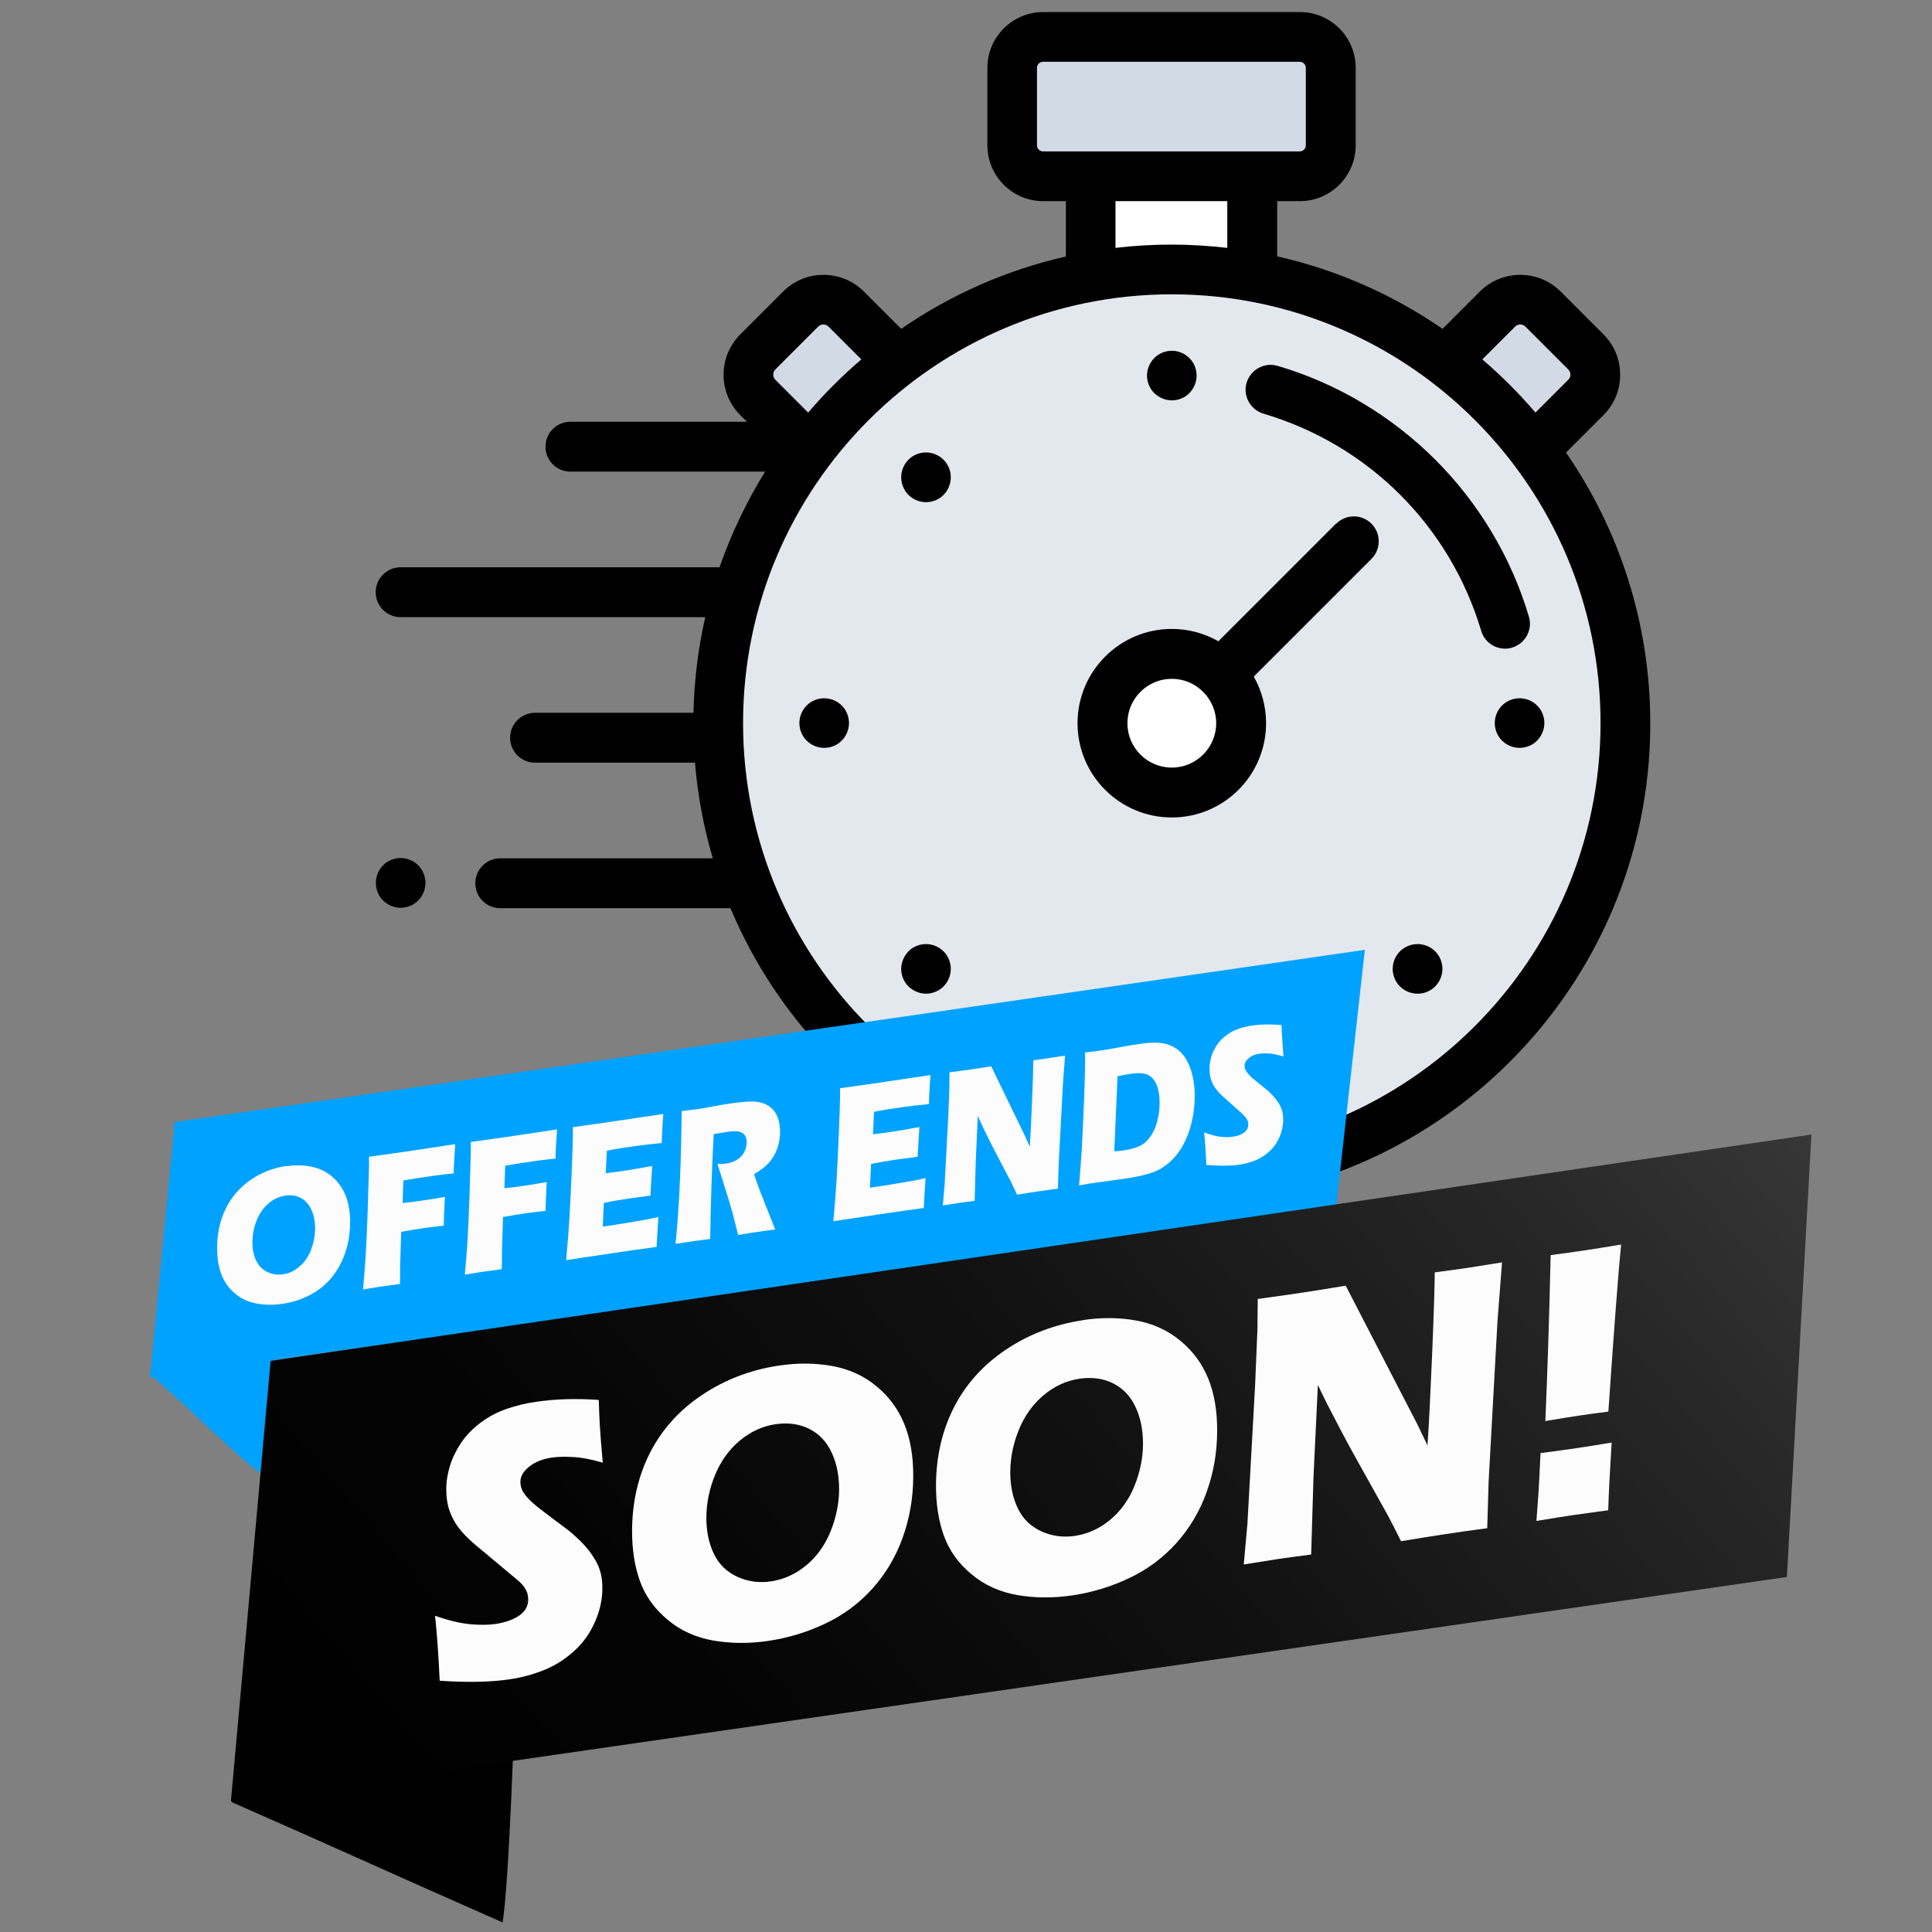 <?xml version="1.0" encoding="UTF-8"?><svg id="Layer_1" xmlns="http://www.w3.org/2000/svg" xmlns:xlink="http://www.w3.org/1999/xlink" viewBox="0 0 141 141"><rect x="0" y="0" width="141" height="141" fill="#808080" stroke="none"/><defs><linearGradient id="linear-gradient" x1="7.12" y1="86.47" x2="135.53" y2="8.42" gradientTransform="translate(2.27 51.43) rotate(-1.08) scale(1.11 1.01) skewX(8.06)" gradientUnits="userSpaceOnUse"><stop offset="0" stop-color="#000"/><stop offset=".2" stop-color="#040404"/><stop offset=".42" stop-color="#111"/><stop offset=".65" stop-color="#272727"/><stop offset=".89" stop-color="#454545"/><stop offset="1" stop-color="#575757"/></linearGradient></defs><path d="M114.3,33.02l2.72-2.72c.79-.79,1.22-1.83,1.22-2.95s-.43-2.16-1.22-2.95l-3.12-3.12c-.79-.79-1.83-1.22-2.95-1.22s-2.16.43-2.95,1.22l-2.72,2.72c-3.6-2.48-7.68-4.3-12.07-5.29v-4.03h1.66c2.24,0,4.07-1.83,4.07-4.07v-5.66c0-2.25-1.83-4.07-4.07-4.07h-18.74c-2.24,0-4.07,1.83-4.07,4.07v5.66c0,2.24,1.83,4.07,4.07,4.07h1.66v4.04c-4.37.99-8.44,2.81-12.02,5.28l-2.72-2.72c-.79-.79-1.83-1.22-2.95-1.22s-2.16.43-2.95,1.22l-3.12,3.12c-1.63,1.63-1.63,4.27,0,5.9l.48.48h-12.88c-1,0-1.82.81-1.82,1.82s.81,1.82,1.82,1.82h14.21c-1.35,2.18-2.47,4.52-3.33,6.98h-23.27c-1,0-1.82.81-1.82,1.82s.81,1.82,1.82,1.82h22.23c-.51,2.25-.81,4.59-.86,6.98h-11.56c-1,0-1.82.81-1.82,1.82s.81,1.82,1.82,1.82h11.67c.2,2.4.64,4.74,1.3,6.98h-15.51c-1,0-1.82.81-1.82,1.82s.81,1.82,1.82,1.82h16.8c5.29,12.58,17.73,21.44,32.21,21.44,19.25,0,34.92-15.66,34.92-34.92,0-7.33-2.27-14.14-6.14-19.76Z"/><path d="M110.57,23.84c.13-.13.28-.16.38-.16s.25.03.38.16l3.12,3.12c.13.13.16.28.16.38s-.03.25-.16.38l-2.39,2.39c-1.19-1.39-2.49-2.69-3.88-3.88l2.39-2.39Z" style="fill:#d2dae6;"/><path d="M75.68,10.61v-5.66c0-.24.2-.44.44-.44h18.74c.24,0,.44.2.44.44v5.66c0,.24-.2.44-.44.44h-18.74c-.24,0-.44-.2-.44-.44Z" style="fill:#d2dae6;"/><path d="M81.41,14.68h8.16v3.41c-1.33-.15-2.68-.24-4.05-.24s-2.76.08-4.11.24v-3.42h0Z" style="fill:#fff;"/><path d="M56.59,26.96l3.12-3.12c.13-.13.28-.16.38-.16s.25.03.38.16l2.39,2.39c-1.39,1.19-2.69,2.49-3.88,3.88l-2.39-2.39c-.21-.21-.21-.55,0-.76Z" style="fill:#d2dae6;"/><path d="M85.52,84.06c-17.25,0-31.29-14.03-31.29-31.29s14.03-31.29,31.29-31.29,31.29,14.03,31.29,31.29-14.03,31.29-31.29,31.29Z" style="fill:#e3e8ef;"/><path d="M97.51,38.21l-8.59,8.59c-1-.57-2.17-.9-3.4-.9-3.79,0-6.88,3.08-6.88,6.88s3.08,6.88,6.88,6.88,6.88-3.08,6.88-6.88c0-1.24-.33-2.4-.9-3.4l8.59-8.59c.71-.71.71-1.86,0-2.57-.71-.71-1.86-.71-2.57,0Z"/><path d="M85.52,56.02c-1.79,0-3.24-1.45-3.24-3.24s1.46-3.24,3.24-3.24,3.24,1.46,3.24,3.24-1.45,3.24-3.24,3.24Z" style="fill:#fff;"/><path d="M85.52,29.22c.48,0,.95-.19,1.28-.53.34-.34.53-.81.53-1.28s-.19-.95-.53-1.28c-.34-.34-.81-.53-1.28-.53s-.95.19-1.28.53-.53.81-.53,1.28.19.95.53,1.28.81.53,1.28.53Z"/><path d="M85.52,76.33c-.48,0-.95.19-1.28.53-.34.34-.53.81-.53,1.28s.19.95.53,1.28c.34.34.81.53,1.28.53s.95-.19,1.28-.53c.34-.34.53-.81.53-1.28s-.19-.95-.53-1.28c-.34-.34-.81-.53-1.28-.53Z"/><path d="M67.58,33.02c-.48,0-.95.19-1.28.53-.34.34-.53.81-.53,1.28s.19.95.53,1.29c.34.34.81.53,1.28.53s.95-.19,1.28-.53c.34-.34.53-.81.53-1.29s-.19-.94-.53-1.28c-.34-.34-.81-.53-1.28-.53Z"/><path d="M103.46,68.9c-.48,0-.95.19-1.29.53-.34.34-.53.81-.53,1.28s.19.95.53,1.28c.34.34.81.53,1.29.53s.95-.19,1.28-.53c.34-.34.53-.81.53-1.28s-.19-.95-.53-1.28c-.34-.34-.81-.53-1.28-.53Z"/><path d="M67.58,68.9c-.48,0-.95.19-1.28.53s-.53.81-.53,1.28.19.95.53,1.28.81.53,1.28.53.95-.19,1.28-.53c.34-.34.53-.81.53-1.28s-.19-.95-.53-1.28c-.34-.34-.81-.53-1.28-.53Z"/><path d="M60.15,50.96c-.48,0-.95.19-1.28.53-.34.34-.53.81-.53,1.28s.19.95.53,1.28c.34.34.8.53,1.28.53s.95-.19,1.28-.53c.34-.34.53-.81.53-1.28s-.19-.95-.53-1.28c-.34-.34-.81-.53-1.28-.53Z"/><path d="M112.18,51.49c-.34-.34-.81-.53-1.28-.53s-.95.19-1.28.53c-.34.34-.53.81-.53,1.28s.19.95.53,1.28c.34.34.81.53,1.28.53s.95-.19,1.28-.53.53-.81.53-1.28c0-.48-.19-.95-.53-1.28Z"/><path d="M29.24,62.62c-.48,0-.95.19-1.28.53-.34.34-.53.81-.53,1.29s.19.94.53,1.28c.34.34.81.53,1.28.53s.95-.19,1.28-.53c.34-.34.53-.81.53-1.28s-.19-.95-.53-1.29c-.34-.34-.81-.53-1.28-.53Z"/><path d="M110.36,47.26c.96-.29,1.51-1.3,1.22-2.26-1.28-4.31-3.65-8.28-6.85-11.47-3.2-3.19-7.17-5.56-11.49-6.83-.96-.28-1.97.27-2.26,1.23s.27,1.97,1.23,2.26c7.67,2.27,13.6,8.19,15.89,15.85.23.79.96,1.3,1.74,1.3.17,0,.35-.02.52-.08Z"/><path d="M10.88,100.22c2.3-1.82,6.53-3.47,9.36-5.43-.1,4.48-.73,8.56-1.12,12.83-2.5-1.93-4.94-4.54-8.24-7.39Z" style="fill:#00a2ff;"/><polygon points="10.95 100.53 12.75 81.89 99.61 69.32 97.5 88.21 10.95 100.53" style="fill:#00a2ff;"/><path d="M21.83,99.96c3.77,8.46,7.54,16.93,11.31,25.39.15.33,4.46-3.44,4.46-3.07,0,2.6-.46,15.27-.92,18.02-7.85-3.45-11.89-5.32-19.75-8.77,1.63-10.52,3.26-21.04,4.89-31.56Z"/><polygon points="16.85 131.48 19.75 99.32 132.2 82.8 130.41 115.09 16.85 131.48" style="fill:url(#linear-gradient);"/><path d="M32.09,122.68c-.09-1.99-.21-3.57-.34-4.76.93.33,1.76.53,2.49.61.73.07,1.37.07,1.92-.01.73-.11,1.31-.32,1.74-.62.43-.3.65-.69.65-1.16,0-.16-.02-.31-.06-.45-.04-.14-.12-.29-.23-.46-.12-.17-.28-.34-.5-.52l-2.34-1.96c-.55-.44-.93-.77-1.14-.97-.44-.41-.78-.81-1.02-1.19-.24-.38-.42-.77-.53-1.18-.11-.41-.16-.86-.16-1.34,0-.57.1-1.15.28-1.73.18-.58.46-1.13.82-1.67.36-.53.84-1.02,1.43-1.46.59-.44,1.23-.77,1.91-1,.68-.23,1.37-.4,2.09-.5,1.41-.21,2.94-.26,4.6-.14.02.65.04,1.24.07,1.77.03.54.1,1.47.22,2.81-.76-.23-1.46-.37-2.1-.41-.63-.04-1.18-.03-1.64.04-.65.1-1.19.31-1.62.65-.43.34-.65.71-.65,1.11,0,.19.03.37.1.54.07.17.19.36.37.57.18.21.42.44.72.68.3.24.77.6,1.4,1.07l.89.67c.26.2.55.46.86.76.31.3.57.61.79.91.22.31.39.59.51.85.12.26.21.54.26.81.06.28.08.58.08.91,0,.85-.19,1.68-.56,2.5-.36.82-.88,1.53-1.54,2.12-.66.59-1.39,1.05-2.18,1.36-.79.32-1.62.54-2.5.67-1.35.2-3.05.24-5.11.1Z" style="fill:#fcfcfc;"/><path d="M56.87,99.66c1.33-.2,2.62-.19,3.85.03,1.23.22,2.31.71,3.22,1.46.92.75,1.6,1.67,2.05,2.76.45,1.09.67,2.39.66,3.89-.01,1.58-.28,3.07-.79,4.47-.51,1.4-1.25,2.63-2.21,3.69-.96,1.06-2.1,1.91-3.42,2.53-1.32.63-2.69,1.04-4.12,1.26-1.41.21-2.76.2-4.05-.02-1.29-.23-2.41-.73-3.35-1.53-.95-.79-1.62-1.73-2.01-2.82-.39-1.09-.58-2.33-.57-3.74.02-2.06.45-3.93,1.31-5.62.86-1.68,2.12-3.09,3.79-4.21,1.67-1.12,3.55-1.84,5.63-2.15ZM56.61,103.94c-.96.14-1.83.54-2.61,1.19-.78.65-1.38,1.48-1.8,2.48-.42,1.01-.64,2.05-.65,3.14,0,1,.18,1.88.55,2.65.37.77.95,1.33,1.72,1.68.77.35,1.59.46,2.46.33.93-.14,1.78-.53,2.55-1.16.77-.64,1.37-1.46,1.78-2.47.41-1.01.62-2.03.63-3.06,0-1.01-.17-1.91-.54-2.7-.37-.8-.91-1.37-1.64-1.74-.72-.36-1.54-.47-2.45-.34Z" style="fill:#fcfcfc;"/><path d="M79.05,96.34c1.33-.2,2.62-.19,3.85.03,1.23.22,2.31.71,3.22,1.46.92.75,1.6,1.67,2.05,2.76.45,1.09.67,2.39.66,3.89-.01,1.58-.28,3.07-.79,4.47-.51,1.4-1.25,2.63-2.21,3.69-.96,1.06-2.1,1.91-3.42,2.53-1.32.63-2.69,1.04-4.12,1.26-1.41.21-2.76.2-4.05-.02-1.29-.23-2.41-.73-3.35-1.53-.95-.79-1.62-1.73-2.01-2.82-.39-1.09-.58-2.33-.57-3.73.02-2.06.45-3.93,1.31-5.62.86-1.68,2.12-3.09,3.79-4.21,1.67-1.12,3.55-1.84,5.63-2.15ZM78.79,100.62c-.96.14-1.83.54-2.61,1.19-.78.65-1.38,1.48-1.8,2.48-.42,1.01-.64,2.05-.65,3.14,0,1,.18,1.88.55,2.65.37.77.95,1.33,1.72,1.68.77.35,1.59.46,2.46.33.93-.14,1.78-.53,2.55-1.16.77-.64,1.37-1.46,1.78-2.47.41-1.01.62-2.03.63-3.06,0-1.01-.17-1.91-.54-2.7-.37-.8-.91-1.37-1.64-1.74-.72-.36-1.54-.47-2.45-.34Z" style="fill:#fcfcfc;"/><path d="M90.77,114.19l.27-3,.56-10.12.17-4.07.02-2.2c1.29-.17,2.44-.34,3.43-.49.71-.11,1.71-.26,2.99-.48l5.25,10.16.72,1.5c.11-1.6.22-3.83.34-6.69.12-2.87.18-4.85.19-5.94,1.02-.13,1.84-.25,2.46-.34.28-.04,1.1-.17,2.45-.39l-.33,4.25-.65,11.77-.1,3.38c-1.08.14-2.1.29-3.04.43-.78.12-1.87.29-3.25.52-.43-.86-.74-1.48-.95-1.86l-2.07-3.71c-.68-1.21-1.31-2.38-1.88-3.5-.38-.71-.77-1.48-1.17-2.34l-.32,6.73-.17,5.65c-1.03.14-1.82.24-2.36.32-.46.07-1.32.21-2.57.41Z" style="fill:#fcfcfc;"/><path d="M112.13,111c.07-.89.12-1.56.15-2.03.03-.47.08-1.44.15-2.92,1.05-.14,1.95-.26,2.69-.37.63-.09,1.46-.23,2.5-.4-.13,2.13-.22,3.78-.25,4.94-1.27.17-2.11.29-2.54.35-.63.09-1.53.24-2.7.43ZM112.78,103.71c.15-3.33.28-7.37.39-12.11,1.06-.14,1.94-.26,2.64-.37.56-.08,1.39-.22,2.5-.4-.18,1.76-.49,5.82-.93,12.19-.85.11-1.53.2-2.05.28-.76.11-1.61.25-2.55.41Z" style="fill:#fcfcfc;"/><path d="M20.93,85.11c.63-.09,1.24-.08,1.82.04.58.12,1.09.37,1.52.75.43.38.76.85.97,1.39.21.55.32,1.2.31,1.95,0,.79-.13,1.54-.37,2.23-.24.7-.59,1.31-1.04,1.84-.45.53-.99.94-1.62,1.25-.62.31-1.27.51-1.95.6-.67.1-1.3.08-1.91-.04-.61-.12-1.14-.38-1.59-.79-.45-.4-.76-.88-.95-1.43-.19-.55-.28-1.17-.27-1.87,0-1.03.21-1.97.62-2.81.41-.84,1-1.53,1.79-2.09.79-.55,1.68-.9,2.66-1.04ZM20.81,87.26c-.45.07-.86.26-1.23.58-.37.32-.65.73-.85,1.23-.2.5-.3,1.02-.31,1.57,0,.5.08.94.26,1.33.18.39.45.67.81.85.36.18.75.24,1.16.18.44-.06.84-.25,1.21-.57.37-.31.65-.72.84-1.22.19-.5.29-1.01.3-1.53,0-.5-.08-.96-.26-1.36-.17-.4-.43-.69-.77-.88-.34-.19-.73-.25-1.16-.18Z" style="fill:#fcfcfc;"/><path d="M26.49,94.13c.09-.97.15-1.75.19-2.33.05-.86.11-2.05.16-3.56.05-1.51.08-2.52.09-3.04v-.78c1.19-.16,2.3-.32,3.32-.47,1.03-.15,2.02-.3,2.97-.45-.07,1.09-.11,1.81-.11,2.14l-.51.05-.41.05-.41.05-1.16.17c-.13.02-.53.08-1.18.19l-.06,1.65.86-.1.96-.14c.28-.04.7-.11,1.27-.21-.05.9-.08,1.6-.08,2.1-.63.07-1.1.13-1.41.17-.52.08-1.09.17-1.7.28l-.08,2.55v.95s-.02.31-.02.31l-1.27.17c-.1.01-.56.09-1.39.22Z" style="fill:#fcfcfc;"/><path d="M33.92,93.05c.09-.97.15-1.75.19-2.33.05-.86.11-2.05.16-3.56.05-1.51.08-2.52.09-3.04v-.78c1.19-.16,2.3-.32,3.32-.47,1.03-.15,2.02-.3,2.97-.45-.07,1.09-.11,1.81-.11,2.14l-.51.05-.41.05-.41.05-1.16.17c-.13.02-.53.08-1.18.19l-.06,1.65.86-.1.96-.14c.28-.04.7-.11,1.27-.21-.05.9-.08,1.6-.08,2.1-.63.07-1.1.13-1.41.17-.52.08-1.09.17-1.7.28l-.08,2.55v.95s-.02.31-.02.31l-1.27.17c-.1.01-.56.09-1.39.22Z" style="fill:#fcfcfc;"/><path d="M41.32,91.97c.11-1.23.19-2.26.24-3.09.05-.83.1-1.92.16-3.29.06-1.37.08-2.27.09-2.71v-.62c.93-.13,2.05-.28,3.37-.48,1.22-.18,2.29-.34,3.22-.48v.23c-.02.06-.03.26-.05.62l-.04.77c0,.17-.01.33-.02.5-.76.07-1.4.15-1.92.22-.57.08-.95.14-1.15.17-.2.03-.51.09-.93.17l-.08,1.64c.47-.05,1.01-.13,1.63-.22.22-.03.81-.13,1.76-.31-.04.61-.09,1.33-.13,2.17-.68.09-1.21.16-1.57.21-.54.08-1.15.18-1.83.32l-.08,1.73.68-.1c.2-.03.62-.1,1.25-.2l1.22-.21c.18-.03.48-.09.91-.19-.05.7-.1,1.43-.13,2.18-.96.13-2.02.28-3.16.45l-2.6.39-.84.13Z" style="fill:#fcfcfc;"/><path d="M49.3,90.81c.08-.84.15-1.6.19-2.27.05-.67.09-1.45.13-2.33.04-.88.07-1.81.09-2.79.02-.98.04-1.75.04-2.33.49-.06.89-.11,1.19-.15.32-.05.7-.11,1.15-.2.45-.09.89-.16,1.32-.22.5-.07.95-.12,1.35-.13.3-.01.56.02.81.09.24.07.44.16.61.29.16.12.3.27.41.44s.19.37.25.61c.06.24.09.5.09.78,0,.32-.04.62-.11.9-.07.29-.18.56-.32.82-.15.26-.33.5-.55.71-.22.21-.53.43-.92.67l.3.85c.08.24.18.48.27.72l.78,1.96c.03.08.1.25.19.5-.65.09-1.09.14-1.31.18-.28.04-.75.11-1.39.22-.06-.24-.17-.67-.33-1.31-.07-.27-.12-.47-.17-.62-.09-.32-.23-.77-.41-1.35l-.6-1.91c.21.02.42,0,.63-.02.29-.04.55-.13.78-.27.24-.14.41-.32.54-.56.12-.23.18-.47.19-.71,0-.2-.04-.37-.13-.51-.09-.14-.23-.23-.43-.28-.19-.05-.49-.04-.9.02-.14.02-.28.04-.43.07-.15.03-.32.06-.52.09-.06.97-.11,2.16-.16,3.55-.05,1.4-.08,2.76-.1,4.1-.66.09-1.09.14-1.28.17-.23.03-.64.1-1.24.19Z" style="fill:#fcfcfc;"/><path d="M60.82,89.13c.11-1.23.19-2.26.24-3.09.05-.83.1-1.92.16-3.29.06-1.37.08-2.27.09-2.71v-.62c.93-.13,2.05-.28,3.37-.48,1.22-.18,2.29-.34,3.22-.48v.23c-.02.06-.03.26-.05.62l-.04.77c0,.17-.01.33-.02.5-.76.07-1.4.15-1.92.22-.57.08-.95.14-1.15.17-.2.03-.51.09-.93.17l-.08,1.64c.47-.05,1.01-.13,1.63-.22.22-.03.81-.13,1.76-.31-.04.61-.09,1.33-.13,2.17-.68.09-1.21.16-1.57.21-.54.08-1.15.18-1.83.32l-.08,1.73.68-.1c.2-.03.62-.1,1.25-.2l1.22-.21c.18-.03.48-.09.91-.19-.05.7-.1,1.43-.13,2.18-.96.13-2.02.28-3.16.45l-2.6.39-.84.13Z" style="fill:#fcfcfc;"/><path d="M68.81,87.97l.13-1.5.27-5.07.08-2.04v-1.1c.62-.08,1.16-.15,1.63-.22.34-.05.81-.12,1.42-.22l2.48,5.12.34.76c.05-.8.1-1.92.16-3.35.06-1.44.09-2.43.09-2.97.48-.06.87-.11,1.16-.16.13-.02.52-.08,1.16-.18l-.16,2.13-.31,5.89-.05,1.69c-.51.07-.99.13-1.44.2-.37.05-.88.13-1.54.24-.2-.43-.35-.74-.45-.94l-.98-1.87c-.32-.61-.62-1.2-.89-1.76-.18-.36-.36-.75-.55-1.18l-.15,3.37-.08,2.83c-.49.06-.86.11-1.12.15-.22.03-.62.1-1.22.19Z" style="fill:#fcfcfc;"/><path d="M78.75,86.52c.09-1.09.16-1.96.2-2.61.05-.97.11-2.22.17-3.75.04-1.17.07-2.01.07-2.52v-.83c.47-.05.86-.1,1.2-.15.32-.05.75-.12,1.27-.22.52-.1,1.02-.18,1.48-.25.53-.08.99-.11,1.39-.09.4.02.77.12,1.11.3.34.19.63.45.86.8.23.35.4.77.52,1.26.12.49.18,1.01.17,1.55,0,.53-.05,1.05-.15,1.56-.1.51-.23.97-.41,1.39-.17.42-.37.79-.6,1.11-.23.32-.49.6-.78.84-.22.18-.44.33-.66.45-.22.12-.52.23-.91.34-.43.12-.91.22-1.45.3l-2.39.33c-.22.03-.59.09-1.09.18ZM81.32,84.02c.22,0,.44-.03.68-.06.4-.06.76-.15,1.08-.28.32-.13.59-.35.83-.67.24-.31.42-.7.54-1.15.12-.45.18-.91.18-1.36,0-.56-.08-1.02-.24-1.38-.17-.36-.39-.59-.67-.7-.28-.11-.66-.13-1.15-.06-.28.04-.62.1-1.01.19l-.24,5.48Z" style="fill:#fcfcfc;"/><path d="M88.04,85.02c-.04-1-.1-1.79-.16-2.38.44.17.83.28,1.18.32.34.04.65.04.91,0,.34-.05.62-.15.82-.3.2-.15.31-.34.31-.58,0-.08,0-.16-.03-.23-.02-.07-.06-.15-.11-.23-.05-.08-.13-.17-.23-.27l-1.11-1c-.26-.23-.44-.39-.54-.49-.21-.21-.37-.41-.48-.6-.12-.19-.2-.39-.25-.6-.05-.21-.08-.43-.08-.67,0-.29.05-.58.13-.86.09-.29.22-.56.39-.83.17-.27.4-.51.68-.72.28-.22.58-.38.9-.49.32-.11.65-.19.99-.24.67-.1,1.39-.11,2.17-.04,0,.32.02.62.04.89.01.27.05.74.1,1.41-.36-.12-.69-.19-.99-.22-.3-.02-.56-.02-.77.01-.31.04-.56.15-.77.32-.2.17-.31.35-.31.55,0,.09.01.18.05.27.03.08.09.18.18.29.09.11.2.22.34.35.14.12.36.3.66.54l.42.34c.13.1.26.23.4.39.14.15.27.31.37.46.11.15.19.3.24.43.06.13.1.27.12.41.03.14.04.29.04.46,0,.42-.09.84-.26,1.25-.17.41-.41.76-.73,1.05-.31.29-.66.52-1.03.67-.37.15-.77.26-1.18.32-.64.09-1.44.1-2.42.02Z" style="fill:#fcfcfc;"/></svg>
